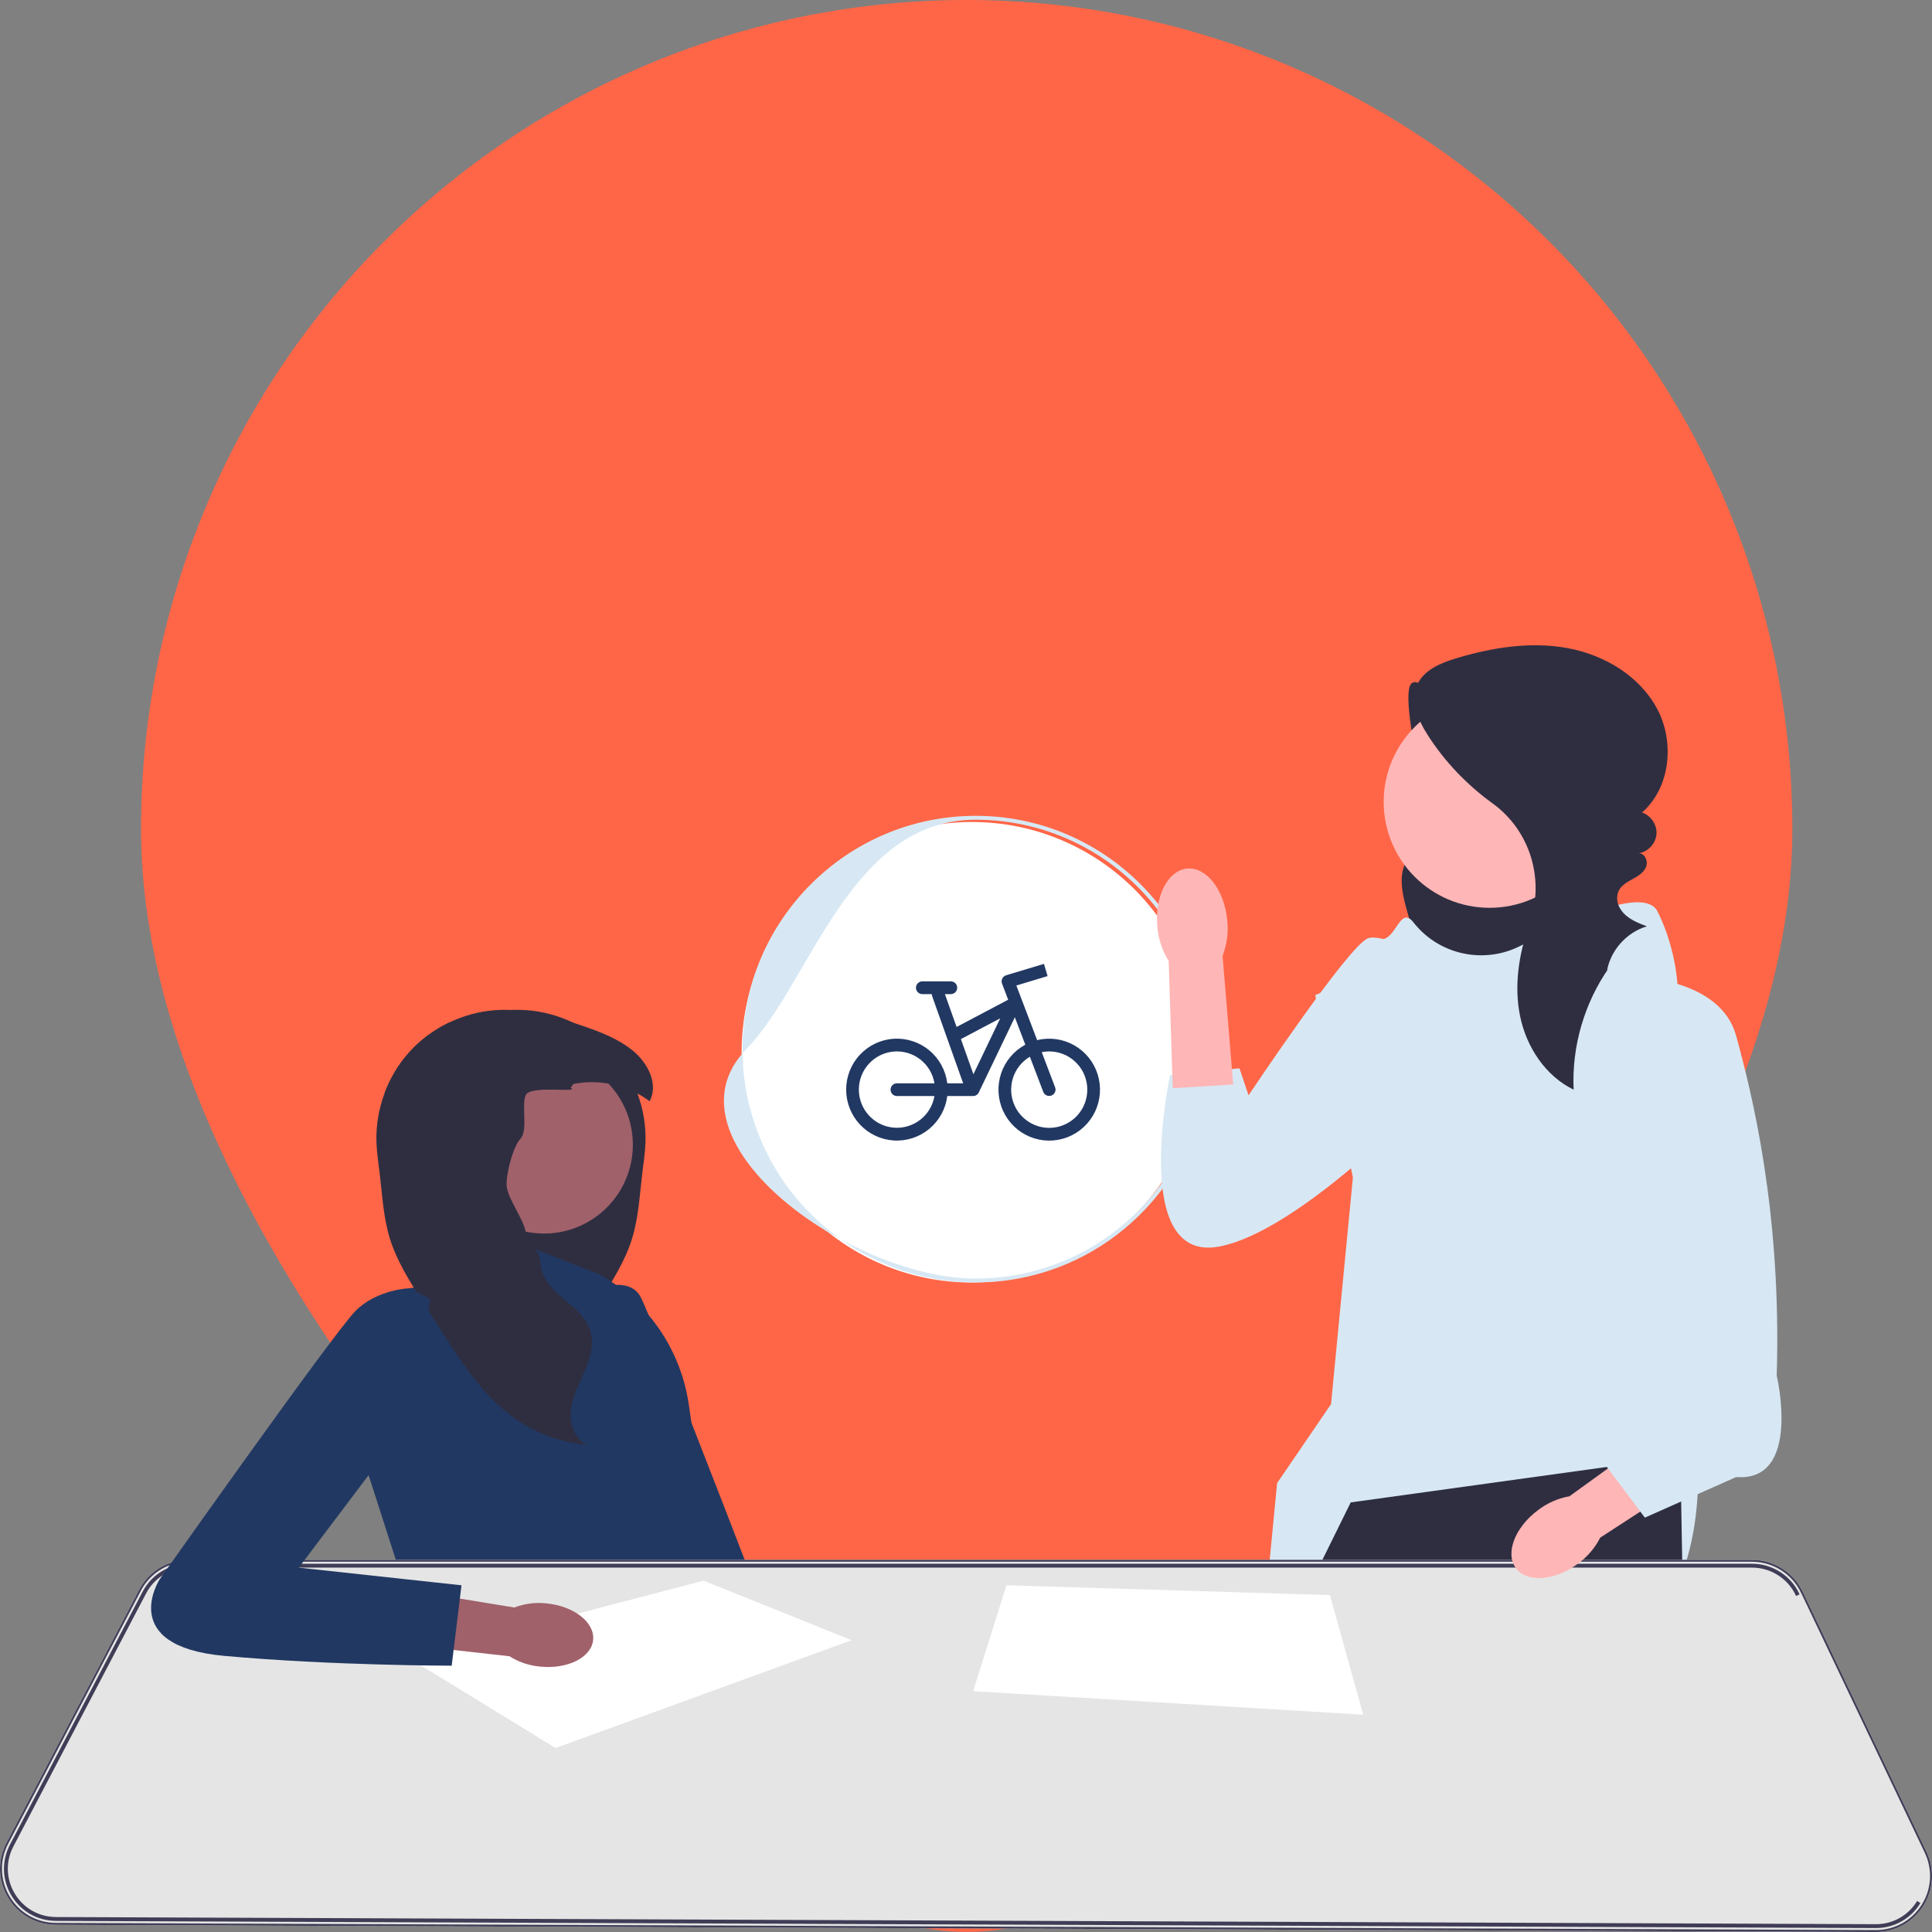<svg width="1000" height="1000" viewBox="0 0 1000 1000" fill="none" xmlns="http://www.w3.org/2000/svg">
<rect x="0" y="0" width="1000" height="1000" fill="#808080" stroke="none"/>
<path d="M582.692 968.432C706.838 858.747 927.709 634.657 927.709 429.016C927.709 315.234 882.685 206.112 802.54 125.656C722.396 45.2 613.696 0 500.355 0C387.013 0 278.314 45.2 198.169 125.656C118.025 206.112 73 315.234 73 429.016C73 634.657 293.8 858.747 418.018 968.432C440.676 988.734 469.984 999.955 500.355 999.955C530.725 999.955 560.034 988.734 582.692 968.432Z" fill="#FF6647"/>
<g clip-path="url(#clip0_213_32)">
<path d="M622.171 544.643C622.185 557.675 620.06 570.621 615.878 582.964C615.639 583.669 615.393 584.372 615.141 585.072C610.713 597.321 604.31 608.761 596.186 618.94C593.761 621.983 591.191 624.9 588.477 627.691C585.762 630.487 582.913 633.147 579.928 635.671C563.28 649.792 543.056 659.041 521.487 662.398H521.483C518.733 662.825 515.957 663.157 513.153 663.396C509.815 663.678 506.436 663.82 503.018 663.822C487.122 663.843 471.383 660.672 456.735 654.497C442.086 648.322 428.826 639.269 417.739 627.875C416.96 627.078 416.193 626.269 415.437 625.449C413.555 623.407 411.744 621.302 410.005 619.134C409.028 617.914 408.075 616.675 407.146 615.417C401.421 607.681 396.657 599.276 392.96 590.389C391.384 586.605 390.007 582.739 388.836 578.81C388.751 578.531 388.67 578.253 388.589 577.974C388.413 577.375 388.242 576.772 388.078 576.166C385.274 565.893 383.857 555.291 383.865 544.643C383.865 478.823 437.213 425.463 503.018 425.463C568.823 425.463 622.171 478.823 622.171 544.643Z" fill="white"/>
<path fill-rule="evenodd" clip-rule="evenodd" d="M542.233 505.218L526.057 510.098L536.83 538.383C543.322 536.786 550.176 537.733 555.996 541.032C561.817 544.33 566.167 549.731 568.161 556.135C570.154 562.54 569.642 569.467 566.728 575.505C563.813 581.544 558.716 586.241 552.474 588.639C546.232 591.038 539.313 590.958 533.128 588.416C526.942 585.875 521.953 581.062 519.178 574.958C516.402 568.853 516.048 561.917 518.188 555.56C520.327 549.203 524.8 543.903 530.694 540.74L525.281 526.529L506.619 565.444C506.35 566.003 505.929 566.474 505.405 566.804C504.881 567.133 504.275 567.308 503.656 567.307H490.315C489.472 573.958 486.137 580.038 480.989 584.31C475.842 588.582 469.266 590.727 462.6 590.307C455.934 589.887 449.678 586.934 445.102 582.05C440.526 577.165 437.975 570.715 437.967 564.009C437.962 557.296 440.507 550.833 445.083 545.938C449.66 541.043 455.923 538.083 462.597 537.663C469.271 537.243 475.854 539.393 481.004 543.675C486.154 547.958 489.484 554.051 490.315 560.712H498.526L482.498 515.657C482.371 515.302 482.307 514.927 482.307 514.55H477.381C476.509 514.55 475.674 514.202 475.058 513.584C474.442 512.965 474.096 512.127 474.096 511.252C474.096 510.378 474.442 509.539 475.058 508.921C475.674 508.302 476.509 507.955 477.381 507.955H492.161C493.032 507.955 493.867 508.302 494.483 508.921C495.099 509.539 495.445 510.378 495.445 511.252C495.445 512.127 495.099 512.965 494.483 513.584C493.867 514.202 493.032 514.55 492.161 514.55H489.08L495.13 531.554L521.823 517.451L518.653 509.132C518.492 508.708 518.419 508.256 518.44 507.803C518.461 507.35 518.575 506.906 518.774 506.499C518.974 506.092 519.255 505.731 519.599 505.438C519.944 505.145 520.346 504.926 520.778 504.796L540.344 498.904L542.233 505.218V505.218ZM497.36 537.829L503.837 556.03L517.73 527.066L497.36 537.829V537.829ZM540.002 565.186L533.062 546.962C528.807 549.483 525.649 553.517 524.216 558.264C522.783 563.011 523.179 568.126 525.325 572.594C527.471 577.063 531.211 580.558 535.804 582.389C540.396 584.22 545.506 584.252 550.121 582.478C554.736 580.705 558.518 577.256 560.72 572.815C562.921 568.374 563.38 563.264 562.006 558.499C560.631 553.735 557.524 549.662 553.3 547.088C549.076 544.515 544.042 543.628 539.198 544.605L546.138 562.832C546.435 563.646 546.401 564.544 546.043 565.333C545.685 566.121 545.033 566.737 544.226 567.046C543.42 567.356 542.525 567.334 541.735 566.986C540.944 566.638 540.322 565.991 540.002 565.186V565.186ZM483.677 560.712H464.243C463.372 560.712 462.536 561.059 461.92 561.678C461.304 562.296 460.958 563.135 460.958 564.009C460.958 564.884 461.304 565.723 461.92 566.341C462.536 566.959 463.372 567.307 464.243 567.307H483.677C482.84 572.187 480.211 576.575 476.31 579.604C472.408 582.634 467.516 584.085 462.601 583.671C457.685 583.257 453.103 581.008 449.759 577.368C446.414 573.728 444.551 568.961 444.536 564.009C444.531 559.046 446.386 554.261 449.731 550.606C453.076 546.951 457.668 544.692 462.595 544.277C467.522 543.862 472.424 545.321 476.33 548.366C480.235 551.41 482.857 555.817 483.677 560.712V560.712Z" fill="#213862"/>
<path d="M539.187 656.758C528.696 659.924 517.606 661.659 506.13 661.761L507.013 663.77C518.184 663.608 529 661.893 539.238 658.858L539.187 656.758V656.758ZM423.152 631.711C399.764 610.095 384.92 579.365 384.321 545.226C360.446 572.87 384.169 608.349 420.869 632.858C425.485 635.943 430.305 638.856 435.267 641.545C431.015 638.531 426.967 635.243 423.152 631.711V631.711ZM599.518 467.925C577.379 440.118 543.256 422.267 505.034 422.267C438.463 422.267 384.291 476.439 384.291 543.034C384.291 543.764 384.301 544.495 384.321 545.226C384.95 544.485 385.62 543.754 386.32 543.034C419.804 508.529 439.579 424.296 505.034 424.296C543.297 424.296 577.389 442.493 599.113 470.695C614.556 490.728 623.749 515.826 623.749 543.034C623.749 546.981 623.556 550.889 623.17 554.735C622.927 557.292 622.592 559.829 622.176 562.336C619.152 580.756 611.877 597.775 601.396 612.317C600.452 613.637 599.478 614.926 598.484 616.194C598.24 616.499 598.007 616.803 597.753 617.097C594.06 621.715 590.031 626.048 585.709 630.057C575.796 639.272 564.31 646.802 551.708 652.201C547.65 653.957 543.469 655.479 539.187 656.758C528.696 659.924 517.606 661.659 506.13 661.761C505.765 661.771 505.399 661.771 505.034 661.771C495.841 661.771 485.989 660.36 475.974 657.793C462.297 654.292 448.305 648.649 435.267 641.545C447.311 650.1 460.988 656.514 475.731 660.198C485.117 662.552 494.928 663.801 505.034 663.801C505.694 663.801 506.353 663.791 507.013 663.77C518.184 663.608 529 661.893 539.238 658.858C543.713 657.539 548.076 655.966 552.317 654.149C564.645 648.893 575.928 641.626 585.75 632.767C590.884 628.149 595.632 623.095 599.914 617.655C600.178 617.321 600.442 616.986 600.696 616.641C601.04 616.194 601.386 615.737 601.72 615.281C613.196 599.987 621.11 581.882 624.256 562.204C624.662 559.677 624.986 557.12 625.23 554.532C625.595 550.746 625.778 546.91 625.778 543.034C625.778 514.669 615.956 488.557 599.518 467.925V467.925Z" fill="#D7E8F4"/>
<path d="M752.138 359.716C744.583 363.963 732.39 347.167 729.627 355.382C726.864 363.598 733.556 396.747 737.009 404.697C738.725 408.649 741.151 412.263 742.835 416.229C744.519 420.195 745.422 424.754 743.934 428.797C741.344 435.833 732.794 438.696 728.556 444.88C723.619 452.082 725.613 461.784 727.921 470.206C729.91 477.465 732.03 484.79 735.859 491.27C739.688 497.749 745.461 503.391 752.675 505.535C761.86 508.265 771.677 505.021 780.531 501.359C789.044 497.838 797.465 493.846 804.706 488.149C811.946 482.453 817.988 474.892 820.518 466.032C823.693 454.92 821.041 442.758 815.544 432.592C810.047 422.426 801.916 413.957 793.572 405.961C779.52 392.494 764.566 379.968 748.843 368.497L752.138 359.716Z" fill="#2F2E41"/>
<path d="M864.495 929.925L857.362 996.509L857.038 999.553L776.342 999.239L775.916 996.184L767.373 935.171L864.495 929.925Z" fill="#FFB6B6"/>
<path d="M741.113 996.052C741.113 997.057 741.103 998.072 741.093 999.097L657.323 998.772L657.049 995.717L651.885 937.8L738.505 927.296C738.505 927.296 741.296 958.016 741.113 996.052V996.052Z" fill="#FFB6B6"/>
<path d="M731.791 477.666C745.097 494.432 768.557 499.29 787.49 489.311C814.517 475.066 851.416 458.741 857.937 471.786C868.437 492.789 868.437 513.172 868.437 513.172L878.936 757.957C878.936 757.957 884.186 856.793 818.563 848.07C752.94 839.346 650.568 876.102 650.568 876.102L661.025 767.66L688.947 726.774L700.258 609.473L680.755 515.105L704.379 504.603C704.379 504.603 707.004 486.225 714.879 486.225C722.754 486.225 724.655 468.571 731.579 477.398C731.648 477.487 731.719 477.576 731.791 477.666Z" fill="#D7E8F4"/>
<path d="M874.155 999.624L857.038 999.553L776.343 999.238L765.841 999.198L765.232 996.143L748.998 914.174L746.461 996.072L746.37 999.117L741.094 999.096L657.324 998.772L651.317 998.741L651.297 995.697L650.942 937.81L650.617 884.205L650.566 876.097L650.577 876.087L675.659 825.232L682.974 810.395L684.476 807.351L699.127 777.646L831.702 759.288L833.731 759.003L869.751 754.021L870.015 768.787L870.167 777.169L870.705 807.351L870.766 810.395L870.827 813.876L874.094 996.569L874.155 999.624Z" fill="#2F2E41"/>
<path d="M771.011 469.88C801.286 469.88 825.83 445.332 825.83 415.05C825.83 384.768 801.286 360.22 771.011 360.22C740.735 360.22 716.191 384.768 716.191 415.05C716.191 445.332 740.735 469.88 771.011 469.88Z" fill="#FFB6B6"/>
<path d="M832.808 500.921C820.013 519.176 813.47 541.732 814.508 564.002C800.001 556.973 790.21 542.123 786.878 526.349C783.546 510.575 786.088 494.012 791.443 478.805C791.496 478.653 791.55 478.501 791.604 478.349C799.735 455.524 792.18 430.013 772.542 415.824C759.296 406.253 747.807 394.246 738.99 380.483C734.012 372.713 729.781 362.966 733.5 354.52C736.926 346.738 745.778 343.101 753.925 340.667C772.526 335.109 792.291 331.947 811.383 335.464C830.476 338.98 848.855 349.962 857.879 367.154C866.902 384.347 864.538 407.81 849.892 420.556C854.512 422.049 857.78 426.947 857.388 431.786C856.995 436.626 852.981 440.933 848.181 441.663C851.313 441.552 853.161 445.677 852.044 448.605C850.928 451.533 848.048 453.352 845.301 454.86C841.387 457.006 837.049 459.251 837.033 464.874C837.026 467.128 837.83 469.316 839.143 471.148C842.325 475.588 847.463 477.587 852.408 479.465C841.948 482.546 833.607 491.897 831.734 502.642L832.808 500.921V500.921Z" fill="#2F2E41"/>
<path d="M769.576 511.301C769.576 511.301 718.441 481.216 707.913 485.729C697.385 490.242 646.25 566.959 646.25 566.959L641.549 552.959L605.643 556.429C605.643 556.429 584.587 654.207 631.21 645.181C677.833 636.155 754.536 551.917 754.536 551.917L769.576 511.301H769.576Z" fill="#D7E8F4"/>
<path d="M599.05 479.71C597.554 464.012 604.44 450.515 614.428 449.565C624.417 448.614 633.724 460.568 635.218 476.272C635.901 482.537 635.074 488.875 632.807 494.754L638.305 561.348L607.006 563.263L604.908 497.41C601.57 492.063 599.561 485.993 599.05 479.71V479.71Z" fill="#FFB6B6"/>
<path d="M295.156 672.951C295.156 672.951 324.028 656.021 331.804 671.72C339.579 687.418 411.411 874.693 411.411 874.693L365.123 883.708L295.156 672.951V672.951Z" fill="#213862"/>
<path d="M232.185 561.077L233.545 563.016C228.471 565.945 227.723 573.337 230.103 578.7C232.482 584.063 237.087 588.039 241.071 592.347C245.054 596.656 248.686 601.992 248.317 607.851C247.902 614.441 242.531 619.867 241.783 626.429C240.701 635.984 249.596 644.367 249.155 653.976C248.821 661.314 243.18 667.209 237.583 671.968C233.203 675.7 228.435 679.45 225.479 684.264C224.668 685.589 223.992 687.004 223.497 688.518C221.289 695.351 223.37 702.797 226.173 709.404C228.967 716.011 232.527 722.465 233.401 729.587C234.266 736.708 231.581 744.928 225.029 747.849C238.079 746.731 250.813 742.179 261.619 734.779C262.592 734.111 263.538 733.426 264.476 732.723C279.797 721.185 290.557 704.518 300.912 688.275C301.769 686.941 302.616 685.598 303.472 684.264C305.77 680.649 308.077 677.043 310.384 673.429C316.963 663.099 323.623 652.615 327.21 640.915C330.509 630.125 331.068 618.722 332.42 607.518C333.077 602.028 333.943 596.557 334.105 591.031C334.366 582.531 332.915 573.995 329.959 566.017C327.066 558.175 322.722 550.865 317.126 544.645C311.394 538.272 304.382 533.089 296.668 529.357C289.196 525.742 281.067 523.498 272.785 522.876C270.009 522.669 267.242 522.632 264.476 522.759C253.562 523.209 242.774 525.968 232.284 529.357C224.569 533.089 217.558 538.272 211.826 544.645C206.229 550.865 201.885 558.175 198.992 566.017C209.05 560.645 221 558.797 232.185 561.077Z" fill="#2F2E41"/>
<path d="M310.401 659.691L258.654 639.394L257.343 659.691L211.98 666.794L190.672 763.205L209.95 823.081L354.031 827.141L348.958 806.844C348.958 806.844 372.295 780.458 358.089 737.834L356.512 726.986C352.387 698.624 335.359 673.772 310.401 659.691Z" fill="#213862"/>
<path d="M281.6 638.482C306.984 638.482 327.562 617.899 327.562 592.51C327.562 567.12 306.984 546.538 281.6 546.538C256.215 546.538 235.637 567.12 235.637 592.51C235.637 617.899 256.215 638.482 281.6 638.482Z" fill="#A0616A"/>
<path d="M194.846 591.031C195.009 596.557 195.874 602.028 196.532 607.518C197.884 618.722 198.442 630.125 201.741 640.915C205.328 652.615 211.988 663.099 218.567 673.429C220.874 677.043 223.181 680.649 225.479 684.264C226.335 685.598 227.183 686.941 228.039 688.275C238.394 704.518 249.155 721.185 264.476 732.723C265.413 733.426 266.359 734.112 267.332 734.779C278.138 742.179 290.873 746.731 303.923 747.849C297.371 744.928 294.685 736.708 295.55 729.587C296.424 722.465 299.984 716.011 302.778 709.404C305.581 702.797 307.663 695.351 305.455 688.518C304.959 687.004 304.283 685.589 303.472 684.264C300.516 679.45 295.748 675.7 291.368 671.968C285.772 667.209 280.13 661.314 279.797 653.976C279.355 644.368 273.218 647.585 272.136 638.031C271.388 631.468 262.637 620.282 262.223 613.693C261.853 607.833 265.449 593.663 269.432 589.355C273.416 585.046 269.757 572.183 272.136 566.819C274.515 561.456 300.48 565.945 295.406 563.016L296.767 561.077C307.951 558.797 319.901 560.645 329.959 566.017C332.149 567.18 334.24 568.505 336.223 570.001C341.008 561.258 335.33 550.161 327.607 543.861C320.045 537.677 310.727 534.107 301.48 530.961C299.885 530.421 298.281 529.88 296.668 529.357C286.177 525.968 275.389 523.209 264.476 522.759C261.709 522.632 258.942 522.669 256.166 522.876C247.884 523.498 239.755 525.742 232.284 529.357C224.569 533.089 217.557 538.272 211.826 544.645C206.229 550.865 201.885 558.175 198.992 566.017C196.036 573.995 194.585 582.531 194.846 591.031Z" fill="#2F2E41"/>
<path d="M997.161 958.533L933.096 823.893C928.317 813.846 918.039 807.351 906.908 807.351H97.703C94.629 807.351 91.636 807.828 88.815 808.741C81.682 811.025 75.614 816.018 72.022 822.878L3.351 953.814C-1.398 962.856 -1.083 973.492 4.193 982.24C9.459 990.998 18.702 996.255 28.92 996.296L651.317 998.741L657.324 998.772L741.094 999.097L746.37 999.117L765.841 999.198L776.343 999.239L857.038 999.553L874.155 999.624L970.862 1000H970.983C980.967 1000 990.11 994.966 995.467 986.533C1000.84 978.059 1001.47 967.586 997.161 958.533V958.533Z" fill="white"/>
<path d="M992.9 984.899C988.1 992.46 979.922 996.955 970.983 996.955M28.93 993.251C19.788 993.21 11.508 988.512 6.801 980.677C2.082 972.843 1.798 963.323 6.05 955.225M906.908 810.396C916.872 810.396 926.065 816.211 930.347 825.202M970.87 997.455H970.872H970.983C980.094 997.455 988.431 992.872 993.322 985.167L992.478 984.631C987.77 992.047 979.751 996.455 970.983 996.455H970.874H970.872L874.096 996.07L857.365 996.009L775.919 995.684L765.234 995.643L746.463 995.572L741.116 995.552L657.052 995.217L651.299 995.197L28.932 992.751C19.965 992.711 11.847 988.104 7.229 980.42L7.229 980.419C2.601 972.734 2.322 963.401 6.492 955.457L6.493 955.457L75.164 824.531C77.593 819.902 81.294 816.24 85.722 813.881L85.723 813.881C89.334 811.951 93.433 810.896 97.703 810.896H906.908C916.679 810.896 925.696 816.599 929.895 825.417L930.798 824.987C926.433 815.822 917.065 809.896 906.908 809.896H97.703C93.268 809.896 89.007 810.992 85.252 812.999C80.649 815.451 76.801 819.258 74.278 824.067L74.721 824.299L74.278 824.067L5.607 954.992C1.274 963.246 1.564 972.951 6.372 980.935C11.17 988.919 19.612 993.71 28.928 993.751H28.928L651.295 996.197L657.048 996.217L741.112 996.552L746.459 996.572L765.23 996.643L775.915 996.684L857.361 997.009L874.092 997.07L970.87 997.455ZM88.967 809.218L88.969 809.217C91.74 808.32 94.68 807.851 97.703 807.851H906.908C917.846 807.851 927.949 814.235 932.645 824.108L933.096 823.893L932.645 824.108L996.71 958.748C1000.95 967.645 1000.33 977.936 995.045 986.265C989.779 994.554 980.796 999.5 970.983 999.5H970.863H970.861L874.157 999.124L857.04 999.053L776.345 998.739L765.843 998.698L746.372 998.617L741.096 998.597L657.327 998.272L651.32 998.241L28.922 995.796C18.879 995.756 9.797 990.591 4.621 981.982L4.621 981.982C-0.565 973.383 -0.874 962.934 3.793 954.047L3.793 954.046L72.465 823.11L72.465 823.11C75.996 816.368 81.958 811.461 88.967 809.218Z" fill="#E5E5E5" stroke="#3F3D56"/>
<path d="M287.572 904.776L440.784 848.96L364.178 818.143L211.473 858.093L287.572 904.776Z" fill="white"/>
<path d="M520.94 820.544L503.691 875.346L705.607 887.524L688.358 825.618L520.94 820.544Z" fill="white"/>
<path d="M282.931 829.918C297.128 831.326 307.909 839.794 307.011 848.83C306.114 857.867 293.879 864.048 279.678 862.638C273.997 862.152 268.515 860.313 263.691 857.274L203.615 850.548L207.372 822.418L266.197 832.035C271.526 830.003 277.264 829.277 282.931 829.918H282.931Z" fill="#A0616A"/>
<path d="M222.632 672.376L211.979 666.794C211.979 666.794 195.237 667.302 184.076 678.465C172.915 689.629 82.611 817.5 82.611 817.5C82.611 817.5 60.288 852.004 116.094 857.079C171.9 862.153 233.794 862.153 233.794 862.153L238.867 820.544L154.651 811.41L213.624 733.267L222.632 672.376Z" fill="#213862"/>
<path d="M816.74 809.359C804.695 818.305 790.317 819.341 784.626 811.673C778.935 804.005 784.086 790.539 796.137 781.592C800.901 777.952 806.468 775.506 812.372 774.458L863.885 737.198L880.852 761.749L828.267 795.875C825.557 801.226 821.604 805.85 816.74 809.359V809.359Z" fill="#FFB6B6"/>
<path d="M849.194 505.917C849.194 505.917 890.748 507.229 898.623 536.109C906.497 564.989 922.247 626.544 919.622 712.013C919.622 712.013 932.746 767.147 898.623 764.521L851.374 785.525L819.875 743.518L846.124 712.013L849.194 505.917V505.917Z" fill="#D7E8F4"/>
</g>
<defs>
<clipPath id="clip0_213_32">
<rect width="1000" height="666.015" fill="white" transform="translate(0 333.985)"/>
</clipPath>
</defs>
</svg>
